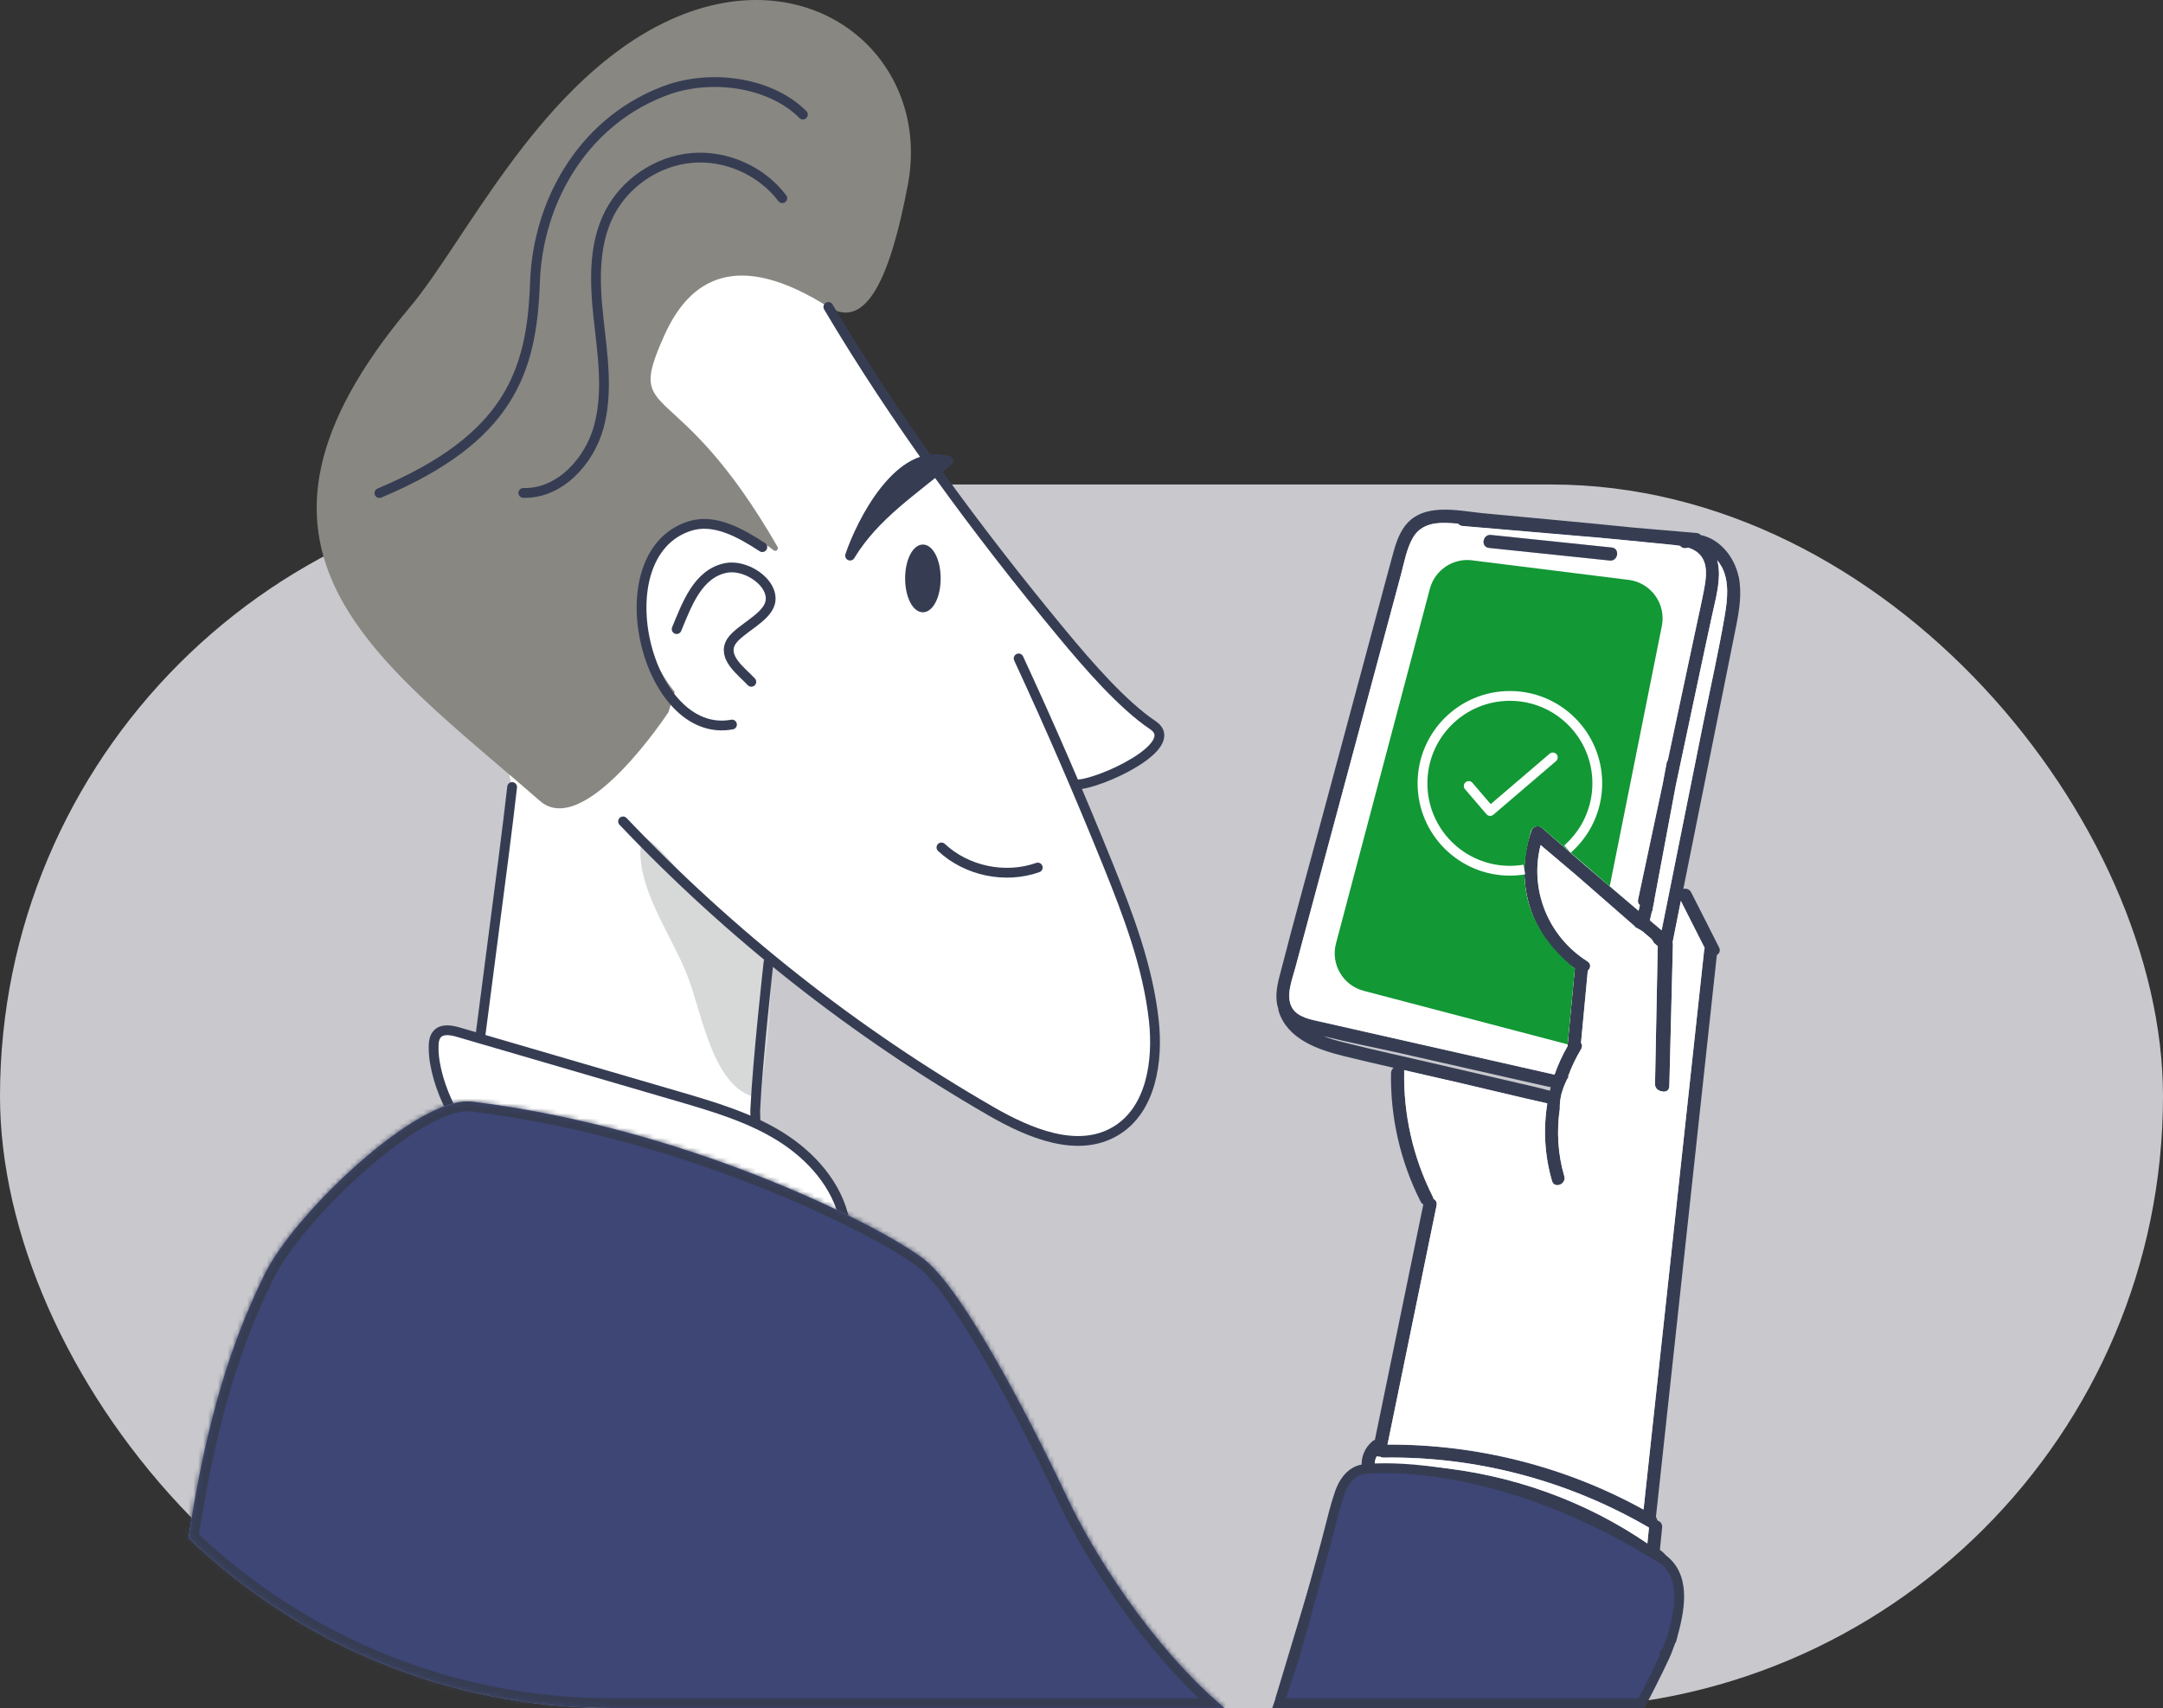 <svg width="442" height="349" viewBox="0 0 442 349" fill="none" xmlns="http://www.w3.org/2000/svg">
<rect x="0" y="0" width="442" height="349" fill="#333333" stroke="none"/>
<rect y="99" width="442" height="250" rx="125" fill="#C8C8CD"/>
<path d="M169.28 62.729C183.01 85.909 199.75 108.629 217.03 129.489C222.44 136.009 229.38 144.009 235.58 148.179C241.81 152.369 224.64 160.239 220.15 160.299C220.15 160.299 220.65 162.429 226.37 176.589C230.54 186.909 234.55 197.459 235.78 208.529C236.71 216.909 235.22 226.799 227.98 231.119C220.2 235.769 210.29 231.559 202.44 227.029C186.24 217.689 170.84 206.969 156.43 195.049L152.62 237.549L96.41 226.119C98.05 211.299 103.01 175.659 104.65 160.839C104.65 160.839 82.06 67.439 122.65 58.779C163.24 50.119 169.28 62.749 169.28 62.749V62.729Z" fill="white"/>
<path d="M140.55 199.589C137.07 190.489 129.16 180.449 131.18 170.929C133.38 171.269 139.1 178.259 140.28 180.149C143.89 185.909 156.12 192.959 157.05 196.589C158.65 202.859 155.35 224.379 155.35 224.379C145.78 223.289 143.52 207.119 140.55 199.599V199.589Z" fill="#D7D8D8"/>
<path d="M169.28 62.729C150.73 50.979 141 56.809 135.75 68.539C127.53 86.899 138 75.429 158.89 111.739C159.18 112.249 158.56 112.809 158.1 112.449C135.29 94.819 123.22 123.499 137.88 141.379L136.6 145.509C136.6 145.509 119.48 171.649 110.32 163.649C77 134.529 42.06 112.379 83.8 62.719C94.88 49.539 109.43 18.399 134.26 5.369C164.32 -10.401 190.56 11.029 185.52 37.729C182.05 56.139 177.16 67.709 169.28 62.709V62.729Z" fill="#888782"/>
<path fill-rule="evenodd" clip-rule="evenodd" d="M287.16 107.388C290.85 102.648 297.82 104.338 302.94 104.858C313.2 105.848 323.48 106.739 333.73 107.799C338.05 108.169 342.36 108.538 346.69 108.908C347.07 108.948 347.35 109.098 347.53 109.328C351.45 110.118 354.46 113.848 355.28 117.858H355.301V117.848C355.971 121.128 355.441 124.549 354.801 127.789C354.081 131.469 353.321 135.129 352.591 138.808C349.731 153.088 346.84 167.358 343.98 181.638C344.56 181.488 345.251 181.668 345.591 182.358C347.481 186.098 349.4 189.848 351.29 193.598C351.63 194.268 351.33 194.848 350.83 195.148C347.59 225.028 344.35 254.909 341.11 284.799C340.2 293.198 339.28 301.588 338.38 309.988C338.55 310.198 338.64 310.438 338.67 310.678C339.25 310.858 339.74 311.368 339.65 312.118L339.19 316.678C343.68 319.989 342.59 326.179 341.21 330.839C341.03 331.468 340.52 331.788 340 331.858C340 332.488 334.9 342.879 334.08 342.969C318.4 344.39 305.124 346.226 290.209 347H260.634C262.963 339.206 268.814 319.917 270.69 313.598C271.62 310.478 272.37 307.238 273.53 304.198C274.37 301.958 275.98 300.148 278.28 299.818C278.06 297.828 278.83 295.898 280.42 294.518C280.59 294.368 280.77 294.268 280.95 294.228C284.25 278.188 287.551 262.148 290.851 246.108C290.621 245.988 290.42 245.789 290.29 245.509C286.19 237.409 284.09 228.358 284.25 219.268C284.27 218.808 284.47 218.438 284.78 218.188C281.39 217.418 278.01 216.638 274.65 215.808C269.39 214.518 263.121 212.378 261.311 206.688C261.241 206.518 261.23 206.368 261.24 206.219C260.5 204.109 260.88 201.718 261.44 199.578C264.69 186.878 268.25 174.258 271.63 161.589C275.03 148.919 278.441 136.268 281.841 123.598C282.721 120.329 283.581 117.049 284.48 113.789C285.08 111.559 285.72 109.248 287.16 107.388ZM281.32 297.568C281 298.128 280.871 298.768 280.931 299.428C296.791 298.839 312.76 302.339 326.9 309.589C330.26 311.319 333.51 313.259 336.63 315.379C336.74 314.309 336.84 313.228 336.95 312.138C336.93 312.138 336.92 312.128 336.9 312.108C320.54 302.568 301.7 297.549 282.771 297.839C282.491 297.849 282.24 297.778 282.04 297.658C281.8 297.688 281.54 297.648 281.32 297.568ZM314.82 172.698C312.48 181.788 316.35 191.399 324.38 196.459C325.2 196.979 325.03 197.859 324.46 198.379C324.01 203.298 323.54 208.218 323.07 213.118C323.32 213.438 323.38 213.878 323.11 214.368C322.02 216.168 321.12 218.068 320.41 220.028H320.561C320.521 220.118 320.48 220.188 320.45 220.268C320.34 220.358 320.26 220.468 320.21 220.608L320.17 220.658V220.678C320.08 220.888 319.971 221.098 319.891 221.288C319.701 221.688 319.55 222.089 319.41 222.499C319.3 222.829 319.191 223.168 319.091 223.488C319.061 223.658 319.01 223.829 318.98 223.999C318.96 224.089 318.931 224.169 318.931 224.268C318.901 224.408 318.861 224.559 318.851 224.709C318.831 224.829 318.811 224.948 318.811 225.058C318.791 225.288 318.76 225.529 318.75 225.759C318.75 225.828 318.75 225.888 318.74 225.938V226.578C318.07 231.158 318.33 235.848 319.65 240.348C320.14 241.998 317.65 243.008 317.15 241.348C315.64 236.178 315.33 230.748 316.19 225.488C310.18 224.148 304.2 222.668 298.2 221.278C294.44 220.418 290.681 219.558 286.931 218.698C286.941 218.798 286.95 218.878 286.94 218.978C286.79 227.878 288.78 236.598 292.78 244.538C292.86 244.698 292.911 244.859 292.931 244.999C293.38 245.229 293.701 245.689 293.561 246.348C290.221 262.628 286.87 278.898 283.53 295.198C301.76 295.108 319.881 299.658 335.851 308.478C339.061 278.908 342.27 249.348 345.46 219.788C346.39 211.238 347.32 202.678 348.24 194.148C348.27 193.998 348.291 193.858 348.341 193.738V193.709C346.721 190.499 345.1 187.308 343.48 184.108C342.93 186.908 342.361 189.699 341.801 192.499V192.598C341.821 192.728 341.86 192.858 341.851 192.988C341.601 202.658 341.35 212.318 341.12 221.988C341.09 222.948 340.25 223.239 339.53 223.009C338.84 222.919 338.17 222.378 338.2 221.518C338.38 212.318 338.55 203.128 338.74 193.948C338.75 193.748 338.741 193.568 338.761 193.368L337.94 192.669C337.94 192.669 337.911 192.568 337.891 192.528C337.771 192.298 337.63 192.079 337.46 191.879C336.86 191.369 336.261 190.858 335.641 190.328C335.431 190.198 335.21 190.058 335 189.938C334.82 189.838 334.65 189.748 334.49 189.648H334.471C334.351 189.578 334.21 189.508 334.08 189.428C334.09 189.399 334.091 189.379 334.101 189.339C330.161 185.889 326.201 182.449 322.261 178.999C319.791 176.889 317.31 174.788 314.82 172.698ZM270.431 211.719C271.851 212.288 273.331 212.688 274.721 213.028C281.101 214.628 287.521 216.018 293.94 217.518C300.51 219.028 307.08 220.559 313.65 222.089C314.62 222.309 315.64 222.599 316.71 222.879C316.76 222.629 316.821 222.388 316.891 222.148C316.351 222.028 315.81 221.909 315.271 221.799C312.051 221.059 308.82 220.338 305.61 219.618C299.16 218.158 292.73 216.698 286.28 215.238C281.02 214.048 275.671 213.028 270.431 211.719ZM295.44 106.879C292.74 106.799 290.17 107.418 288.74 109.888C287.45 112.128 286.97 114.848 286.32 117.318C279.92 141.108 273.541 164.898 267.141 188.688C266.331 191.718 265.52 194.739 264.71 197.749C264.07 200.159 262.67 203.548 264.04 205.938C265.18 207.908 267.95 208.368 269.98 208.818L279.12 210.888C291.14 213.608 303.15 216.318 315.17 219.038C315.98 219.218 316.83 219.418 317.67 219.608C318.37 217.588 319.261 215.619 320.351 213.759C320.341 213.659 320.331 213.548 320.351 213.428C320.831 208.278 321.321 203.108 321.811 197.948C319.011 196.008 316.741 193.539 315.051 190.749L313.79 188.398C311.12 182.648 310.711 175.898 312.98 169.638C313.27 168.828 314.431 168.568 315.051 169.118L317.11 170.919L323.94 176.868C327.58 179.958 331.221 183.039 334.841 186.129C334.931 185.739 335.02 185.368 335.11 184.978C334.8 184.728 334.63 184.338 334.74 183.818C336.43 175.908 338.11 168.018 339.79 160.108C340.05 158.708 340.31 157.308 340.57 155.928C340.61 155.709 340.691 155.519 340.811 155.379L342.511 147.388C343.781 141.368 345.07 135.338 346.36 129.308C346.97 126.418 347.64 123.528 348.2 120.608V120.568H348.19C348.65 118.238 349.14 115.179 347.311 113.289C346.661 112.629 345.86 112.208 344.98 111.928C344.921 111.948 344.831 111.958 344.771 111.988C344.161 112.168 343.641 111.928 343.301 111.558C342.531 111.428 341.76 111.369 341.04 111.289C338 110.979 334.98 110.678 331.95 110.388L327.2 109.938C317.75 109.118 308.3 108.309 298.86 107.509C298.44 107.469 298.141 107.288 297.971 107.028C297.141 106.958 296.29 106.899 295.44 106.879ZM350.92 114.459C351.19 115.439 351.291 116.469 351.271 117.509C351.2 120.469 350.35 123.399 349.74 126.289C349.04 129.519 348.35 132.749 347.66 135.969L342.45 160.488C340.99 168.288 339.53 176.079 338.07 183.879C338.07 183.949 338.071 184.028 338.051 184.108C338.031 184.188 338.02 184.278 338 184.358C337.95 184.548 337.93 184.748 337.88 184.948C337.86 185.038 337.83 185.118 337.83 185.198C337.83 185.268 337.811 185.329 337.801 185.379C337.751 185.649 337.69 185.918 337.66 186.188C337.63 186.208 337.6 186.208 337.57 186.228C337.44 186.818 337.31 187.428 337.16 188.038C337.96 188.708 338.761 189.378 339.561 190.068C339.701 189.358 339.83 188.638 339.99 187.928L348.04 147.848C349.52 140.528 351.18 133.198 352.45 125.828L352.431 125.848C353.011 122.538 353.45 118.668 351.71 115.608C351.48 115.208 351.21 114.819 350.92 114.459Z" fill="#363D53"/>
<path d="M351.711 115.619C353.451 118.679 353.011 122.539 352.431 125.859C351.161 133.229 349.501 140.559 348.021 147.879L339.971 187.959C339.821 188.669 339.681 189.389 339.541 190.099C338.741 189.409 337.941 188.739 337.141 188.069C337.291 187.459 337.421 186.849 337.551 186.259C337.581 186.239 337.611 186.239 337.641 186.219C337.681 185.949 337.731 185.679 337.781 185.409C337.791 185.359 337.801 185.289 337.811 185.229C337.811 185.149 337.841 185.059 337.861 184.979C337.901 184.779 337.931 184.579 337.981 184.389C338.001 184.299 338.011 184.219 338.031 184.139C338.051 184.059 338.061 183.969 338.051 183.909C339.511 176.109 340.971 168.319 342.431 160.519L347.641 135.999C348.331 132.769 349.011 129.539 349.721 126.319C350.331 123.429 351.181 120.499 351.251 117.539C351.271 116.499 351.171 115.469 350.901 114.489C351.191 114.849 351.461 115.239 351.691 115.639L351.711 115.619Z" fill="white"/>
<path d="M347.31 113.289C349.13 115.189 348.64 118.239 348.19 120.569C347.63 123.489 346.96 126.379 346.35 129.269C345.06 135.299 343.77 141.339 342.5 147.349L340.8 155.339C340.68 155.479 340.61 155.669 340.56 155.889C340.3 157.269 340.04 158.669 339.78 160.069C338.1 167.979 336.42 175.869 334.73 183.779C334.62 184.299 334.8 184.699 335.1 184.939C335.01 185.329 334.92 185.699 334.83 186.089C331.21 182.999 327.57 179.919 323.93 176.829L320.46 173.809C320.46 173.809 317.12 170.869 317.1 170.879L315.04 169.079C314.42 168.539 313.26 168.799 312.97 169.599C310.7 175.859 311.11 182.609 313.78 188.359L315.04 190.709C316.73 193.499 319 195.969 321.8 197.909C321.31 203.059 320.81 208.229 320.34 213.389C320.32 213.509 320.34 213.619 320.34 213.719C319.26 215.589 318.37 217.549 317.66 219.569C316.81 219.379 315.97 219.179 315.16 218.999C303.14 216.279 291.13 213.569 279.11 210.849L269.97 208.779C267.94 208.329 265.17 207.869 264.03 205.899C262.66 203.509 264.06 200.119 264.7 197.709C265.51 194.699 266.32 191.669 267.13 188.649C273.53 164.859 279.91 141.069 286.31 117.279C286.97 114.819 287.44 112.089 288.73 109.849C290.16 107.379 292.73 106.759 295.43 106.839C296.27 106.859 297.12 106.919 297.96 106.989C298.14 107.249 298.44 107.429 298.85 107.469C308.3 108.269 317.74 109.089 327.19 109.899L331.94 110.349C334.98 110.649 338 110.939 341.03 111.249C341.75 111.319 342.51 111.389 343.29 111.519C343.63 111.899 344.15 112.139 344.76 111.949C344.82 111.929 344.91 111.919 344.97 111.889C345.84 112.169 346.65 112.599 347.3 113.249V113.289H347.31ZM328.95 114.539C330.67 114.719 331.07 112.059 329.35 111.869C321.14 111.019 312.9 110.149 304.67 109.299C302.95 109.119 302.53 111.779 304.25 111.949C312.48 112.819 320.71 113.669 328.94 114.529H328.95V114.539Z" fill="white"/>
<path d="M343.48 184.099C345.1 187.309 346.72 190.499 348.34 193.699C348.29 193.819 348.27 193.959 348.24 194.109C347.32 202.639 346.39 211.199 345.46 219.749C342.27 249.309 339.06 278.879 335.85 308.439C319.88 299.619 301.76 295.059 283.53 295.159C286.87 278.869 290.22 262.589 293.56 246.309C293.7 245.649 293.39 245.189 292.93 244.959C292.91 244.809 292.86 244.649 292.78 244.499C288.78 236.569 286.78 227.839 286.94 218.939C286.94 218.839 286.94 218.759 286.93 218.659C290.69 219.519 294.45 220.379 298.2 221.239C304.19 222.629 310.18 224.109 316.19 225.449C315.33 230.709 315.64 236.139 317.15 241.309C317.65 242.969 320.14 241.959 319.65 240.309C318.33 235.819 318.07 231.119 318.74 226.539C318.74 226.329 318.73 226.109 318.74 225.899C318.75 225.849 318.74 225.779 318.75 225.719C318.75 225.489 318.78 225.249 318.81 225.019C318.81 224.899 318.83 224.789 318.85 224.669C318.87 224.519 318.9 224.369 318.93 224.229C318.93 224.129 318.96 224.049 318.98 223.959C319.01 223.789 319.06 223.619 319.09 223.449C319.19 223.129 319.3 222.779 319.41 222.459C319.55 222.049 319.7 221.649 319.89 221.249C319.97 221.059 320.08 220.849 320.17 220.639V220.619C320.17 220.619 320.2 220.579 320.21 220.569C320.26 220.429 320.35 220.319 320.45 220.229C320.47 220.139 320.52 220.069 320.56 219.989H320.41C321.12 218.029 322.02 216.129 323.11 214.329C323.39 213.839 323.32 213.399 323.07 213.079C323.54 208.179 324.01 203.259 324.46 198.339C325.03 197.819 325.2 196.939 324.38 196.419C316.35 191.349 312.48 181.739 314.82 172.659C317.31 174.749 319.78 176.849 322.26 178.959C326.2 182.409 330.16 185.849 334.1 189.299C334.09 189.329 334.09 189.349 334.08 189.389C334.2 189.479 334.34 189.539 334.47 189.609C334.47 189.609 334.47 189.629 334.49 189.609C334.65 189.709 334.82 189.799 335 189.899C335.21 190.029 335.43 190.169 335.64 190.289C336.26 190.819 336.86 191.329 337.46 191.839C337.63 192.039 337.77 192.249 337.89 192.489C337.91 192.539 337.92 192.589 337.94 192.629L338.76 193.329C338.75 193.529 338.76 193.709 338.74 193.909C338.55 203.089 338.39 212.289 338.2 221.479C338.18 222.339 338.85 222.879 339.53 222.969C340.25 223.209 341.09 222.909 341.12 221.949C341.35 212.289 341.6 202.619 341.85 192.949C341.85 192.819 341.82 192.689 341.81 192.559V192.459C342.35 189.659 342.92 186.869 343.47 184.069V184.089L343.48 184.099Z" fill="white"/>
<path d="M329.35 111.869C331.07 112.059 330.67 114.709 328.95 114.539C320.72 113.669 312.49 112.819 304.26 111.959C302.54 111.779 302.96 109.129 304.68 109.309C312.91 110.159 321.14 111.029 329.36 111.879H329.35V111.869Z" fill="#363D53"/>
<path d="M336.961 312.139C336.851 313.229 336.751 314.309 336.641 315.379C333.521 313.259 330.271 311.319 326.911 309.589C312.761 302.339 296.801 298.829 280.941 299.429C280.891 298.779 281.011 298.129 281.331 297.569C281.551 297.639 281.801 297.679 282.051 297.659C282.251 297.789 282.501 297.859 282.781 297.839C301.711 297.549 320.551 302.579 336.911 312.109C336.931 312.119 336.951 312.139 336.961 312.139Z" fill="white"/>
<path d="M300.83 114.499L332.8 118.489C337.37 119.059 340.5 123.399 339.59 127.919L328.94 181.099L315.14 169.199C314.34 168.509 313.09 168.879 312.82 169.899C311.44 175.069 308.43 187.029 321.81 197.929L320.34 213.399L278.66 202.459C274.42 201.349 271.88 196.999 273.01 192.759L292.18 120.329C293.2 116.489 296.89 113.999 300.83 114.489V114.499Z" fill="#129835"/>
<path d="M300.13 160.609L304.51 165.719L317.31 154.769" stroke="white" stroke-width="2" stroke-linecap="round" stroke-linejoin="round"/>
<path d="M320.301 173.5C324.039 170.226 326.4 165.418 326.4 160.059C326.4 150.195 318.404 142.199 308.54 142.199C298.676 142.199 290.68 150.195 290.68 160.059C290.68 169.923 298.676 177.919 308.54 177.919C309.548 177.919 310.537 177.836 311.5 177.675" stroke="white" stroke-width="2" stroke-linejoin="round"/>
<path d="M127.32 167.839C149.34 191.039 174.73 211.039 202.44 227.019C210.29 231.549 220.2 235.759 227.98 231.109C235.22 226.789 236.7 216.899 235.78 208.519C234.56 197.449 230.54 186.909 226.37 176.579C220.65 162.419 214.58 148.399 208.15 134.539" stroke="#363D53" stroke-width="2" stroke-linecap="round" stroke-linejoin="round"/>
<path d="M220.14 160.289C224.63 160.239 241.8 152.359 235.57 148.169C229.38 144.009 222.43 136.009 217.02 129.479C199.74 108.629 183.01 85.899 169.27 62.719" stroke="#363D53" stroke-width="2" stroke-linecap="round" stroke-linejoin="round"/>
<path d="M155.78 111.799C151.29 108.889 145.99 105.859 140.9 107.509C122.86 113.349 132.07 151.299 149.58 148.049" stroke="#363D53" stroke-width="2" stroke-linecap="round" stroke-linejoin="round"/>
<path d="M157.05 196.579C157.05 196.579 154.8 216.689 154.33 226.809C154.33 226.809 154.11 238.459 158.54 242.619" stroke="#363D53" stroke-width="2" stroke-miterlimit="10" stroke-linecap="round"/>
<path d="M153.53 139.319C151.48 137.119 147.43 134.299 149.46 131.049C151.14 128.519 156.58 126.309 157.37 123.199C157.64 122.199 157.42 121.129 156.92 120.209C155.62 117.689 151.73 115.449 148.39 116.039C142.55 117.179 140.33 123.619 138.27 128.549" stroke="#363D53" stroke-width="2" stroke-linecap="round" stroke-linejoin="round"/>
<path d="M192.38 173.159C197.53 177.979 205.42 179.619 212.06 177.269" stroke="#363D53" stroke-width="2" stroke-linecap="round" stroke-linejoin="round"/>
<path d="M173.71 113.529C176 106.789 183.77 91.169 193.77 94.169C186.77 100.169 178.77 105.169 173.71 113.529Z" fill="#363D53" stroke="#363D53" stroke-width="2" stroke-linecap="round" stroke-linejoin="round"/>
<path d="M104.65 160.819C103.01 175.639 98.05 211.279 96.41 226.099" stroke="#363D53" stroke-width="2" stroke-linecap="round" stroke-linejoin="round"/>
<path d="M159.86 40.499C155.59 34.859 148.32 31.639 141.28 32.279C134.24 32.919 127.66 37.389 124.48 43.699C121.17 50.269 121.53 58.029 122.34 65.339C123.15 72.649 124.3 80.169 122.35 87.259C120.4 94.349 114.29 100.939 106.94 100.719" stroke="#363D53" stroke-width="2" stroke-linecap="round" stroke-linejoin="round"/>
<path d="M164.07 23.409C157.8 17.109 146.31 15.119 136.92 18.179C119.69 24.109 109.89 40.629 109.31 57.819C108.69 75.999 104.04 89.599 77.53 100.749" stroke="#363D53" stroke-width="2" stroke-linecap="round" stroke-linejoin="round"/>
<path d="M92.1 226.549C90.15 222.829 88.61 217.949 88.61 214.199C88.61 213.169 88.65 212.029 89.36 211.269C90.4 210.149 92.22 210.489 93.69 210.919C108.69 215.299 123.68 219.679 138.68 224.059C145.82 226.149 153.06 228.279 159.39 232.199C165.71 236.119 171.11 242.139 172.59 249.429" fill="white"/>
<path d="M92.1 226.549C90.15 222.829 88.61 217.949 88.61 214.199C88.61 213.169 88.65 212.029 89.36 211.269C90.4 210.149 92.22 210.489 93.69 210.919C108.69 215.299 123.68 219.679 138.68 224.059C145.82 226.149 153.06 228.279 159.39 232.199C165.71 236.119 171.11 242.139 172.59 249.429" stroke="#363D53" stroke-width="2" stroke-miterlimit="10" stroke-linecap="round"/>
<path fill-rule="evenodd" clip-rule="evenodd" d="M188.59 112.389C187.07 112.389 185.82 114.979 185.82 118.179C185.82 121.379 187.07 123.969 188.59 123.969C190.11 123.969 191.36 121.379 191.36 118.179C191.36 114.979 190.11 112.389 188.59 112.389Z" fill="#363D53"/>
<path d="M188.59 125.109C186.55 125.109 184.96 122.069 184.96 118.189C184.96 114.309 186.56 111.269 188.59 111.269C190.62 111.269 192.22 114.309 192.22 118.189C192.22 122.069 190.63 125.109 188.59 125.109ZM188.59 113.529C187.69 113.529 186.69 115.439 186.69 118.179C186.69 120.919 187.69 122.829 188.59 122.829C189.49 122.829 190.49 120.919 190.49 118.179C190.49 115.439 189.49 113.529 188.59 113.529Z" fill="#363D53"/>
<path d="M283.04 300C291.184 300 312.569 301.797 338.775 318.007L340.026 318.79L340.078 318.822L340.126 318.861C342.467 320.779 343.152 323.563 343.14 326.302C343.127 329.032 342.425 331.893 341.81 334.186L341.809 334.185C341.777 334.302 341.687 334.556 341.605 334.782C341.507 335.053 341.381 335.394 341.258 335.727C341.134 336.06 341.014 336.387 340.923 336.631C340.877 336.752 340.839 336.853 340.812 336.924C340.799 336.959 340.789 336.986 340.782 337.005C340.779 337.014 340.776 337.022 340.774 337.027C340.774 337.029 340.773 337.031 340.772 337.032L340.771 337.034C340.771 337.034 340.772 337.034 340.771 337.033C340.668 337.355 340.438 337.893 340.159 338.503C339.84 339.203 339.416 340.091 338.937 341.075C337.976 343.045 336.78 345.416 335.711 347.463L335.43 348H261.379L261.824 346.681C262.948 343.347 264.353 339.236 265.671 334.464C267.801 326.742 269.939 319.04 270.937 315.35V315.349C271.227 314.277 271.507 313.18 271.778 312.093L271.78 312.088C272.298 310.054 272.834 307.907 273.499 305.861L273.792 304.992C274.049 304.245 274.504 303.194 275.244 302.262C275.991 301.321 277.075 300.449 278.575 300.211L278.591 300.208L278.605 300.206C278.668 300.198 280.252 300 283.04 300Z" fill="#3D4675" stroke="#363D53" stroke-width="2"/>
<mask id="path-29-inside-1_5194_2771" fill="white">
<path d="M85.997 228.343C89.892 226.128 93.62 224.758 96.533 225.118L96.532 225.119C119.671 227.962 141.306 234.73 157.942 241.49C166.263 244.871 173.342 248.253 178.744 251.147C184.117 254.026 187.902 256.46 189.576 257.954C191.84 259.974 194.439 263.36 197.119 267.392C199.812 271.443 202.629 276.216 205.323 281.062C210.711 290.755 215.629 300.791 218.096 306.055C223.13 316.8 235.094 336.263 250.21 349.001H125C91.442 349.001 60.974 335.776 38.52 314.255C41.387 295.641 45.562 277.526 54.105 260.345L54.421 259.728C57.829 253.278 65.492 244.526 73.554 237.473C77.726 233.823 82.048 230.59 85.997 228.343Z"/>
</mask>
<path d="M85.997 228.343C89.892 226.128 93.62 224.758 96.533 225.118L96.532 225.119C119.671 227.962 141.306 234.73 157.942 241.49C166.263 244.871 173.342 248.253 178.744 251.147C184.117 254.026 187.902 256.46 189.576 257.954C191.84 259.974 194.439 263.36 197.119 267.392C199.812 271.443 202.629 276.216 205.323 281.062C210.711 290.755 215.629 300.791 218.096 306.055C223.13 316.8 235.094 336.263 250.21 349.001H125C91.442 349.001 60.974 335.776 38.52 314.255C41.387 295.641 45.562 277.526 54.105 260.345L54.421 259.728C57.829 253.278 65.492 244.526 73.554 237.473C77.726 233.823 82.048 230.59 85.997 228.343Z" fill="#C8C8CD"/>
<path d="M85.997 228.343C89.892 226.128 93.62 224.758 96.533 225.118L96.532 225.119C119.671 227.962 141.306 234.73 157.942 241.49C166.263 244.871 173.342 248.253 178.744 251.147C184.117 254.026 187.902 256.46 189.576 257.954C191.84 259.974 194.439 263.36 197.119 267.392C199.812 271.443 202.629 276.216 205.323 281.062C210.711 290.755 215.629 300.791 218.096 306.055C223.13 316.8 235.094 336.263 250.21 349.001H125C91.442 349.001 60.974 335.776 38.52 314.255C41.387 295.641 45.562 277.526 54.105 260.345L54.421 259.728C57.829 253.278 65.492 244.526 73.554 237.473C77.726 233.823 82.048 230.59 85.997 228.343Z" fill="#3D4675"/>
<path d="M85.997 228.343L85.008 226.605L85.008 226.605L85.997 228.343ZM96.533 225.118L97.947 226.532L100.844 223.636L96.779 223.133L96.533 225.118ZM96.532 225.119L95.118 223.705L92.219 226.604L96.288 227.104L96.532 225.119ZM157.942 241.49L158.695 239.637L158.695 239.637L157.942 241.49ZM178.744 251.147L179.689 249.384L179.689 249.384L178.744 251.147ZM189.576 257.954L190.908 256.462L190.908 256.461L189.576 257.954ZM197.119 267.392L198.785 266.285L198.785 266.285L197.119 267.392ZM205.323 281.062L207.071 280.09L207.071 280.09L205.323 281.062ZM218.096 306.055L219.907 305.207L219.907 305.207L218.096 306.055ZM250.21 349.001V351.001H255.687L251.499 347.471L250.21 349.001ZM125 349.001L125 351.001H125V349.001ZM38.52 314.255L36.543 313.95L36.384 314.978L37.136 315.698L38.52 314.255ZM54.105 260.345L52.325 259.433L52.319 259.444L52.314 259.455L54.105 260.345ZM54.421 259.728L52.653 258.794L52.647 258.805L52.641 258.816L54.421 259.728ZM73.554 237.473L72.237 235.968L72.237 235.968L73.554 237.473ZM85.997 228.343L86.986 230.082C90.834 227.893 94.066 226.828 96.288 227.103L96.533 225.118L96.779 223.133C93.174 222.687 88.95 224.363 85.008 226.605L85.997 228.343ZM96.533 225.118L95.119 223.704L95.118 223.705L96.532 225.119L97.946 226.533L97.947 226.532L96.533 225.118ZM96.532 225.119L96.288 227.104C119.209 229.92 140.669 236.63 157.19 243.343L157.942 241.49L158.695 239.637C141.942 232.83 120.134 226.004 96.776 223.134L96.532 225.119ZM157.942 241.49L157.19 243.343C165.448 246.698 172.463 250.051 177.8 252.91L178.744 251.147L179.689 249.384C174.221 246.454 167.077 243.043 158.695 239.637L157.942 241.49ZM178.744 251.147L177.8 252.91C183.165 255.785 186.764 258.125 188.245 259.446L189.576 257.954L190.908 256.461C189.041 254.796 185.07 252.268 179.689 249.384L178.744 251.147ZM189.576 257.954L188.244 259.446C190.306 261.286 192.789 264.49 195.453 268.499L197.119 267.392L198.785 266.285C196.09 262.23 193.373 258.662 190.908 256.462L189.576 257.954ZM197.119 267.392L195.453 268.499C198.106 272.49 200.895 277.213 203.575 282.034L205.323 281.062L207.071 280.09C204.364 275.219 201.517 270.397 198.785 266.285L197.119 267.392ZM205.323 281.062L203.575 282.034C208.934 291.675 213.831 301.668 216.285 306.904L218.096 306.055L219.907 305.207C217.427 299.914 212.488 289.835 207.071 280.09L205.323 281.062ZM218.096 306.055L216.285 306.904C221.392 317.804 233.509 337.543 248.921 350.53L250.21 349.001L251.499 347.471C236.679 334.983 224.868 315.795 219.907 305.207L218.096 306.055ZM250.21 349.001V347.001H125V349.001V351.001H250.21V349.001ZM125 349.001L125 347.001C91.978 347.001 62 333.989 39.903 312.811L38.52 314.255L37.136 315.698C59.947 337.562 90.906 351.001 125 351.001L125 349.001ZM38.52 314.255L40.496 314.559C43.351 296.031 47.486 278.148 55.895 261.236L54.105 260.345L52.314 259.455C43.639 276.903 39.424 295.251 36.543 313.95L38.52 314.255ZM54.105 260.345L55.884 261.258L56.201 260.641L54.421 259.728L52.641 258.816L52.325 259.433L54.105 260.345ZM54.421 259.728L56.189 260.662C59.434 254.52 66.894 245.958 74.871 238.979L73.554 237.473L72.237 235.968C64.091 243.095 56.223 252.035 52.653 258.794L54.421 259.728ZM73.554 237.473L74.871 238.979C78.98 235.383 83.191 232.241 86.986 230.082L85.997 228.343L85.008 226.605C80.905 228.939 76.473 232.262 72.237 235.968L73.554 237.473Z" fill="#363D53" mask="url(#path-29-inside-1_5194_2771)"/>
</svg>
